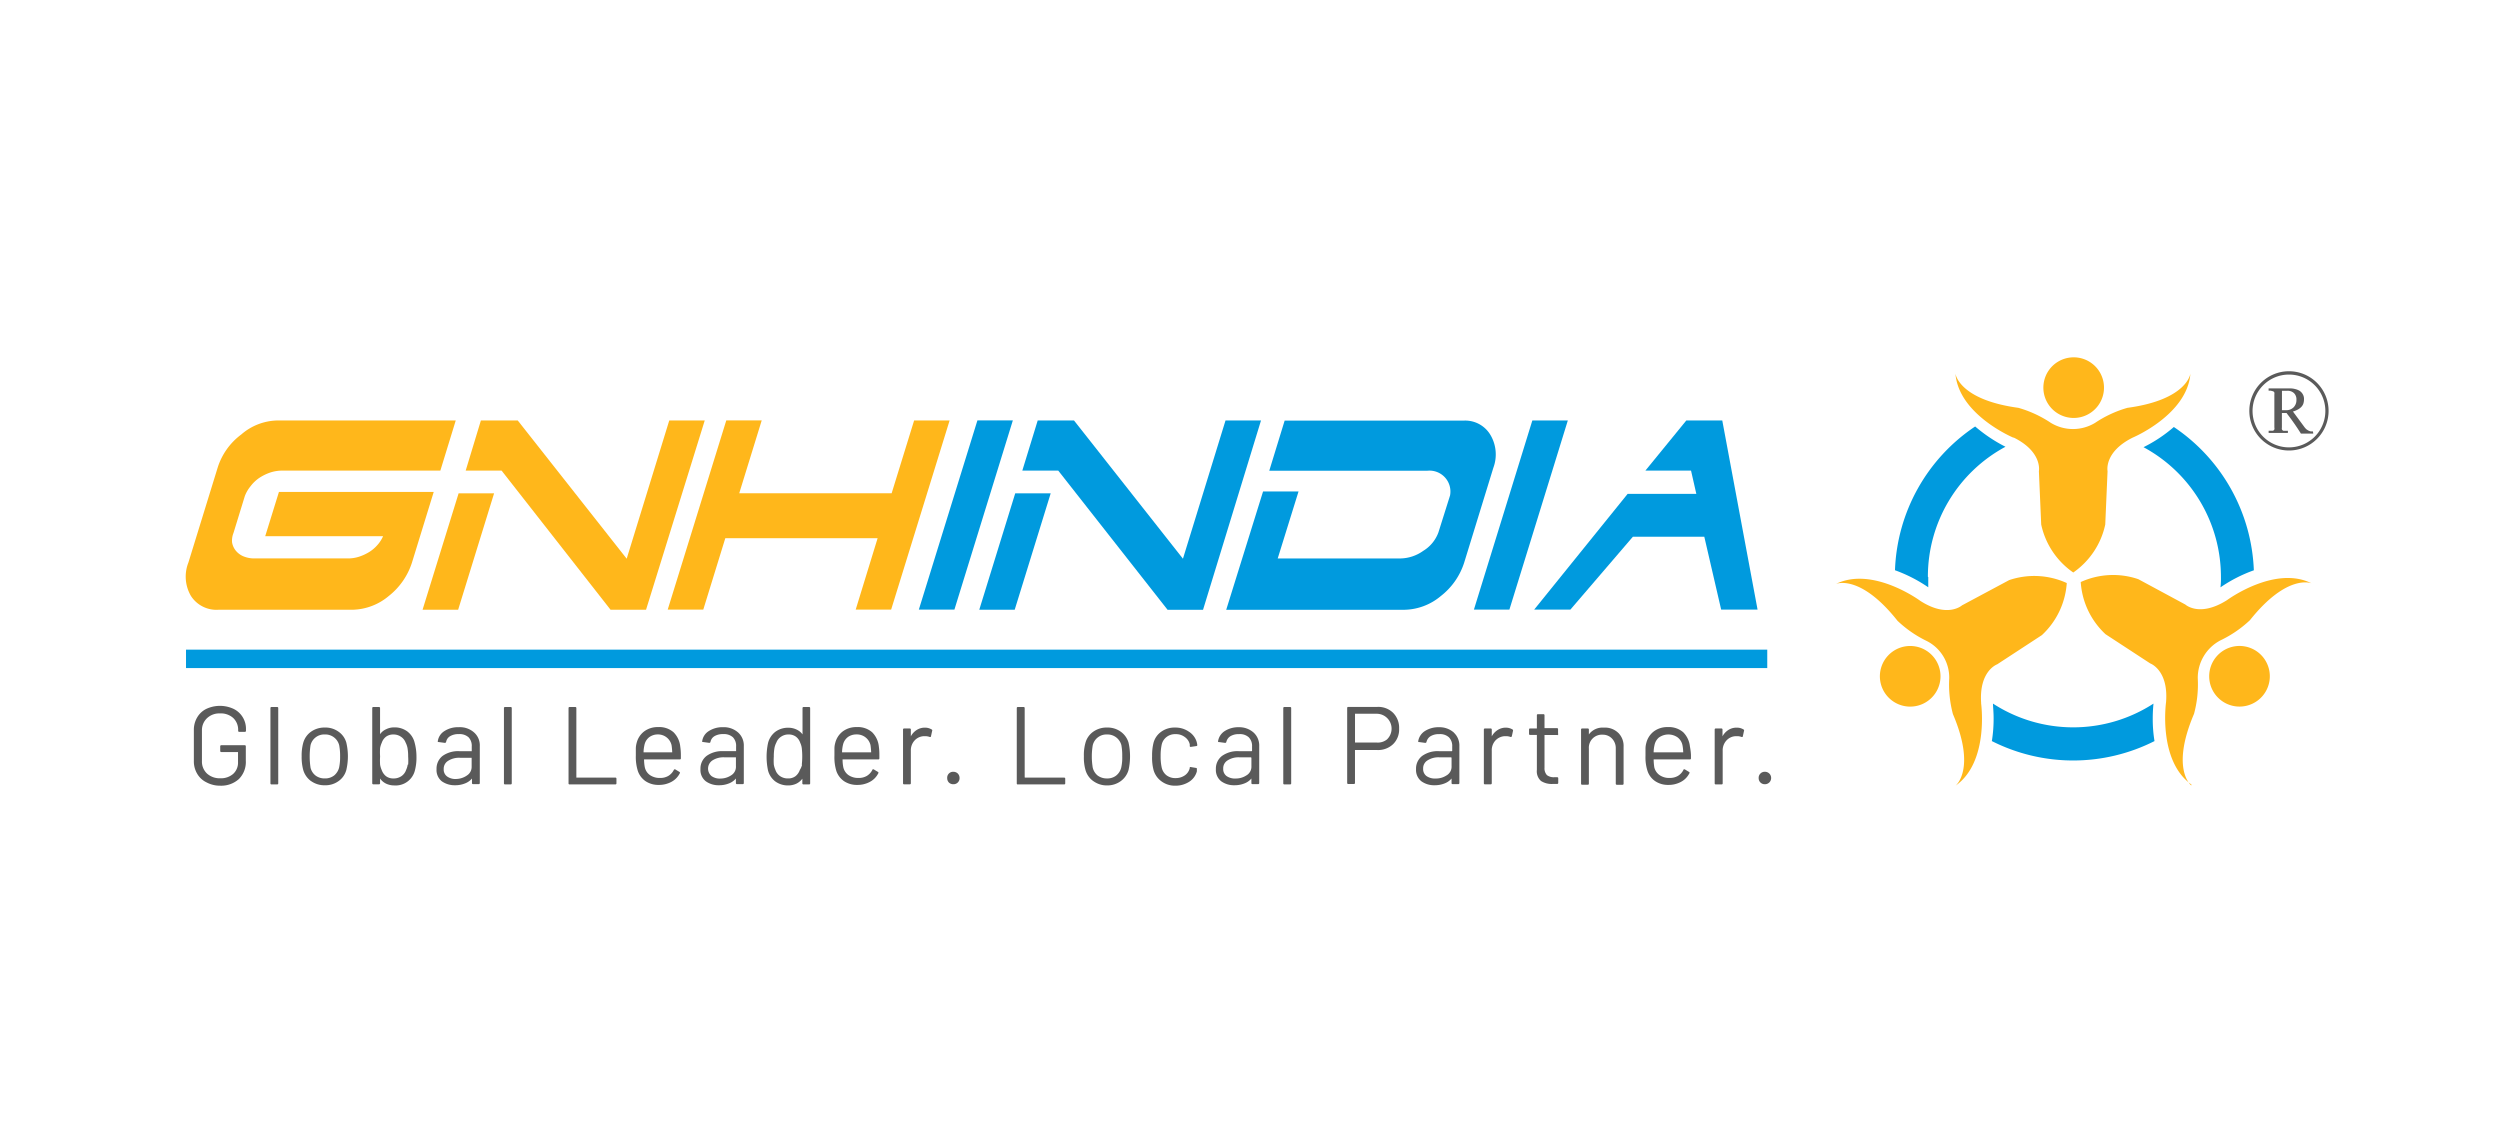 <?xml version="1.0" encoding="utf-8"?>
<svg xmlns="http://www.w3.org/2000/svg" width="175" height="80" viewBox="0 0 175 80">
  <g id="Group_21568" data-name="Group 21568" transform="translate(-1191 -981)" style="mix-blend-mode: normal;isolation: isolate">
    <rect id="Rectangle_7956" data-name="Rectangle 7956" width="175" height="80" transform="translate(1191 981)" fill="none"/>
    <g id="GNHIndia_logo_final" transform="translate(1204.032 1006.01)">
      <path id="Path_48743" data-name="Path 48743" d="M239.013,67.915a10.321,10.321,0,0,1,5.431-9.1,10.674,10.674,0,0,1-2.122-1.419,12.637,12.637,0,0,0-5.612,10.063,10.25,10.25,0,0,1,2.329,1.193V67.94" transform="translate(-117.093 -52.552)" fill="#009ade"/>
      <path id="Path_48744" data-name="Path 48744" d="M258.775,87.12a10.321,10.321,0,0,1-11.237,0c0,.2.045.561.045,1.032a9.8,9.8,0,0,1-.123,1.593,12.611,12.611,0,0,0,11.385,0,9.526,9.526,0,0,1-.123-1.574,10.331,10.331,0,0,1,.052-1.051" transform="translate(-121.062 -62.879)" fill="#009ade"/>
      <path id="Path_48745" data-name="Path 48745" d="M269.339,67.932a5.66,5.66,0,0,1-.032.742h0a10.1,10.1,0,0,1,2.335-1.193,12.656,12.656,0,0,0-5.6-10.031,10.045,10.045,0,0,1-2.122,1.413,10.321,10.321,0,0,1,5.419,9.089" transform="translate(-126.905 -52.57)" fill="#009ade"/>
      <path id="Path_48746" data-name="Path 48746" d="M247.6,56.257c2.026,1.013,1.755,2.348,1.755,2.348l.161,3.735a5.477,5.477,0,0,0,2.245,3.361h0A5.483,5.483,0,0,0,254,62.34l.161-3.735s-.271-1.335,1.761-2.348c0,0,3.812-1.6,4.038-4.477,0,0-.219,1.826-4.406,2.393a8.012,8.012,0,0,0-2.264,1.051,2.987,2.987,0,0,1-3.1,0,8.083,8.083,0,0,0-2.271-1.051c-4.186-.568-4.406-2.393-4.406-2.393.232,2.877,4.045,4.477,4.045,4.477" transform="translate(-119.664 -50.635)" fill="#ffb71b"/>
      <path id="Path_48747" data-name="Path 48747" d="M255.179,54.247a2.122,2.122,0,1,0-1.507-.622,2.129,2.129,0,0,0,1.507.622" transform="translate(-123.047 -50)" fill="#ffb71b"/>
      <path id="Path_48748" data-name="Path 48748" d="M240.706,82.173c-.161-2.264,1.122-2.716,1.122-2.716l3.129-2.045a5.483,5.483,0,0,0,1.742-3.645h0a5.477,5.477,0,0,0-4.032-.206l-3.3,1.767s-1.006.916-2.916-.31c0,0-3.322-2.458-5.915-1.187,0,0,1.684-.742,4.316,2.58a8.063,8.063,0,0,0,2.058,1.419,2.872,2.872,0,0,1,1.561,2.625,8.044,8.044,0,0,0,.258,2.484c1.651,3.87.187,5.012.187,5.012,2.361-1.664,1.787-5.76,1.787-5.76" transform="translate(-115.057 -57.964)" fill="#ffb71b"/>
      <path id="Path_48749" data-name="Path 48749" d="M238.971,82a2.122,2.122,0,1,0,.238,1.611A2.122,2.122,0,0,0,238.971,82" transform="translate(-116.47 -60.761)" fill="#ffb71b"/>
      <path id="Path_48750" data-name="Path 48750" d="M264.844,87.9s-1.464-1.129.193-5.012A7.9,7.9,0,0,0,265.3,80.4a2.961,2.961,0,0,1,1.587-2.658,8.1,8.1,0,0,0,2.064-1.413c2.632-3.3,4.315-2.58,4.315-2.58-2.58-1.29-5.915,1.174-5.915,1.174-1.935,1.226-2.922.31-2.922.31l-3.29-1.774a5.457,5.457,0,0,0-4.032.2h0a5.47,5.47,0,0,0,1.735,3.651l3.129,2.045s1.29.458,1.109,2.716c0,0-.581,4.1,1.78,5.767" transform="translate(-124.488 -57.926)" fill="#ffb71b"/>
      <path id="Path_48751" data-name="Path 48751" d="M272.08,84.909A2.122,2.122,0,1,0,271.345,82a2.122,2.122,0,0,0,.735,2.909" transform="translate(-129.434 -60.758)" fill="#ffb71b"/>
      <g id="Group_19417" data-name="Group 19417" transform="translate(144.421 0.977)" opacity="0.65">
        <path id="Path_48752" data-name="Path 48752" d="M278.174,57.068a2.774,2.774,0,1,1,2.774-2.774A2.774,2.774,0,0,1,278.174,57.068Zm0-5.315a2.548,2.548,0,1,0,2.548,2.542,2.548,2.548,0,0,0-2.548-2.542Z" transform="translate(-275.4 -51.52)" fill="#010101"/>
        <path id="Path_48753" data-name="Path 48753" d="M280.615,56.547h-.864c-.187-.3-.361-.555-.51-.768s-.323-.445-.5-.677h-.323v1.013a.43.43,0,0,0,0,.135.187.187,0,0,0,.11.1h.31V56.5h-1.348v-.155h.3a.187.187,0,0,0,.1-.09.3.3,0,0,0,0-.142v-2.3a.5.5,0,0,0,0-.142.161.161,0,0,0-.1-.09l-.148-.039h-.155V53.38h1.471a1.432,1.432,0,0,1,.381.045,1.09,1.09,0,0,1,.323.129.7.7,0,0,1,.219.239.645.645,0,0,1,.084.348.967.967,0,0,1-.052.323.646.646,0,0,1-.168.245.968.968,0,0,1-.245.168,1.477,1.477,0,0,1-.31.123l.387.523.387.523a1.163,1.163,0,0,0,.174.2,1.646,1.646,0,0,0,.161.1.646.646,0,0,0,.148.045h.142Zm-1.18-2.374a.606.606,0,0,0-.168-.458.645.645,0,0,0-.464-.168h-.381v1.361h.29a.722.722,0,0,0,.516-.194.71.71,0,0,0,.206-.542" transform="translate(-276.138 -52.18)" fill="#010101"/>
      </g>
      <path id="Path_48754" data-name="Path 48754" d="M65.806,66.807a4.864,4.864,0,0,1-1.626,2.342,4.07,4.07,0,0,1-2.522.961H52.272a2.122,2.122,0,0,1-1.935-.961,2.677,2.677,0,0,1-.181-2.342L52.2,60.176a4.619,4.619,0,0,1,1.658-2.335,3.967,3.967,0,0,1,2.516-.98H68.87l-1.077,3.509H56.743a2.716,2.716,0,0,0-.858.135,3.322,3.322,0,0,0-.774.381,2.58,2.58,0,0,0-.606.581,2.432,2.432,0,0,0-.4.69l-.793,2.58a1.451,1.451,0,0,0-.1.652,1.251,1.251,0,0,0,.258.581,1.374,1.374,0,0,0,.535.4,1.993,1.993,0,0,0,.787.148h6.554a2.5,2.5,0,0,0,.781-.129,3.336,3.336,0,0,0,.7-.329,2.581,2.581,0,0,0,.568-.49,2.29,2.29,0,0,0,.387-.606h-8.25l.961-3.1H67.328Z" transform="translate(-50 -52.438)" fill="#ffb71b"/>
      <path id="Path_48755" data-name="Path 48755" d="M78.192,61.962h2.484L78.16,70.11H75.67Zm4.141-5.1,7.625,9.676,2.98-9.676h2.483L91.313,70.11H88.829L81.2,60.369H78.689l1.064-3.509Z" transform="translate(-59.122 -52.438)" fill="#ffb71b"/>
      <path id="Path_48756" data-name="Path 48756" d="M69.909,6.86h2.484L68.3,20.1H65.819l1.535-5H56.692l-1.542,5H52.66l4.1-13.243H59.24l-1.574,5.1H68.335Z" transform="translate(-18.952 -2.438)" fill="#ffb71b"/>
      <path id="Path_48757" data-name="Path 48757" d="M80.06,20.1l4.1-13.243H86.64L82.55,20.1Z" transform="translate(-28.773 -2.438)" fill="#009ade"/>
      <path id="Path_48758" data-name="Path 48758" d="M139.236,61.962h2.483L139.2,70.11H136.72Zm4.116-5.1,7.625,9.676,2.98-9.676h2.484l-4.057,13.25H149.9l-7.651-9.741h-2.516l1.077-3.509Z" transform="translate(-81.203 -52.438)" fill="#009ade"/>
      <path id="Path_48759" data-name="Path 48759" d="M179.379,62.115a1.464,1.464,0,0,0-1.606-1.729h-11.05l1.077-3.509h12.508a2.051,2.051,0,0,1,1.9,1.006,2.677,2.677,0,0,1,.2,2.3l-2.038,6.625a4.819,4.819,0,0,1-1.638,2.348,4.07,4.07,0,0,1-2.522.961h-12.5l2.58-8.283h2.483l-1.458,4.69h8.612a2.825,2.825,0,0,0,1.58-.535,2.522,2.522,0,0,0,1.058-1.29Z" transform="translate(-90.907 -52.443)" fill="#009ade"/>
      <path id="Path_48760" data-name="Path 48760" d="M140.7,20.1,144.79,6.86h2.484L143.184,20.1Z" transform="translate(-50.558 -2.438)" fill="#009ade"/>
      <path id="Path_48761" data-name="Path 48761" d="M158.329,10.369h-3.193L158,6.86h2.516L162.986,20.1h-2.548l-1.18-5.1h-5l-4.374,5.1H147.35l6.541-8.1H158.7Z" transform="translate(-52.989 -2.438)" fill="#009ade"/>
      <g id="Group_19418" data-name="Group 19418" transform="translate(0.537 24.4)" opacity="0.65">
        <path id="Path_48762" data-name="Path 48762" d="M51.727,92.716a1.509,1.509,0,0,1-.645-.6,1.7,1.7,0,0,1-.232-.89V89.065a1.7,1.7,0,0,1,.232-.89,1.509,1.509,0,0,1,.645-.6,2.251,2.251,0,0,1,1.9,0,1.522,1.522,0,0,1,.645.587,1.548,1.548,0,0,1,.226.845v.1a.071.071,0,0,1-.077.077h-.393a.071.071,0,0,1-.077-.077v-.045a1.135,1.135,0,0,0-.342-.845,1.29,1.29,0,0,0-.922-.323,1.251,1.251,0,0,0-.916.335,1.142,1.142,0,0,0-.355.832v2.167a1.148,1.148,0,0,0,.355.877,1.322,1.322,0,0,0,.935.329,1.29,1.29,0,0,0,.9-.31,1.058,1.058,0,0,0,.335-.826v-.7H52.772a.071.071,0,0,1-.077-.077v-.323a.071.071,0,0,1,.077-.077h1.638a.071.071,0,0,1,.077.077V91.2A1.69,1.69,0,0,1,54,92.49a1.845,1.845,0,0,1-1.29.464A2.012,2.012,0,0,1,51.727,92.716Z" transform="translate(-50.849 -87.365)" fill="#010101"/>
        <path id="Path_48763" data-name="Path 48763" d="M59.16,92.831V87.567a.071.071,0,0,1,.077-.077h.393a.071.071,0,0,1,.077.077v5.264a.071.071,0,0,1-.077.077h-.393a.071.071,0,0,1-.077-.077Z" transform="translate(-53.799 -87.409)" fill="#010101"/>
        <path id="Path_48764" data-name="Path 48764" d="M63.214,93.474a1.464,1.464,0,0,1-.555-.787,3.431,3.431,0,0,1-.11-.955,3.328,3.328,0,0,1,.11-.942,1.426,1.426,0,0,1,.548-.781,1.626,1.626,0,0,1,.974-.29,1.561,1.561,0,0,1,.948.29,1.38,1.38,0,0,1,.548.774,4.18,4.18,0,0,1,0,1.9,1.387,1.387,0,0,1-.548.787,1.568,1.568,0,0,1-.955.29,1.613,1.613,0,0,1-.961-.29Zm1.6-.393a1.051,1.051,0,0,0,.355-.555,3.451,3.451,0,0,0,.071-.781,3.934,3.934,0,0,0-.064-.787,1,1,0,0,0-1.006-.755.987.987,0,0,0-1,.755,5.321,5.321,0,0,0,0,1.568.98.98,0,0,0,.355.555,1.032,1.032,0,0,0,.645.2A1.019,1.019,0,0,0,64.814,93.08Z" transform="translate(-55.002 -88.201)" fill="#010101"/>
        <path id="Path_48765" data-name="Path 48765" d="M73.3,90.954a3.509,3.509,0,0,1-.11.98,1.387,1.387,0,0,1-1.451,1.045,1.329,1.329,0,0,1-.561-.123,1.1,1.1,0,0,1-.426-.361h0v.329a.071.071,0,0,1-.077.077h-.393a.071.071,0,0,1-.077-.077V87.567a.071.071,0,0,1,.077-.077h.393a.071.071,0,0,1,.077.077v1.826h0a1.019,1.019,0,0,1,.426-.348,1.239,1.239,0,0,1,.561-.129,1.484,1.484,0,0,1,.922.284,1.4,1.4,0,0,1,.51.781A3.728,3.728,0,0,1,73.3,90.954Zm-.581.568a4.2,4.2,0,0,0,0-.568,3.355,3.355,0,0,0-.045-.593,1.445,1.445,0,0,0-.135-.387.845.845,0,0,0-.329-.406.9.9,0,0,0-.529-.155.839.839,0,0,0-.51.155.884.884,0,0,0-.3.426,1.535,1.535,0,0,0-.116.368,4.515,4.515,0,0,0,0,.593,4.24,4.24,0,0,0,0,.574,1.535,1.535,0,0,0,.11.368.961.961,0,0,0,.3.432.826.826,0,0,0,.522.161.942.942,0,0,0,.561-.161.864.864,0,0,0,.329-.439,1.29,1.29,0,0,0,.11-.368Z" transform="translate(-57.717 -87.409)" fill="#010101"/>
        <path id="Path_48766" data-name="Path 48766" d="M79.83,90.066a1.2,1.2,0,0,1,.381.942v2.58a.071.071,0,0,1-.077.077H79.74a.071.071,0,0,1-.077-.077v-.316h0a1.18,1.18,0,0,1-.5.348,1.806,1.806,0,0,1-.69.123,1.548,1.548,0,0,1-.922-.277,1.006,1.006,0,0,1-.368-.851,1.129,1.129,0,0,1,.419-.922,1.871,1.871,0,0,1,1.174-.335h.871v-.323a.864.864,0,0,0-.219-.645.929.929,0,0,0-.684-.226,1.123,1.123,0,0,0-.606.142.581.581,0,0,0-.284.4.09.09,0,0,1-.1.071l-.419-.058c-.052,0-.077,0-.064-.058a.987.987,0,0,1,.464-.71,1.748,1.748,0,0,1,1.006-.271A1.49,1.49,0,0,1,79.83,90.066Zm-.5,2.98a.7.7,0,0,0,.31-.581V91.82h-.826a1.413,1.413,0,0,0-.819.213.645.645,0,0,0-.31.581.593.593,0,0,0,.239.516,1,1,0,0,0,.645.174,1.368,1.368,0,0,0,.761-.258Z" transform="translate(-60.194 -88.186)" fill="#010101"/>
        <path id="Path_48767" data-name="Path 48767" d="M84.5,92.831V87.567a.071.071,0,0,1,.077-.077h.393a.071.071,0,0,1,.077.077v5.264a.071.071,0,0,1-.077.077h-.393a.071.071,0,0,1-.077-.077Z" transform="translate(-62.793 -87.409)" fill="#010101"/>
        <path id="Path_48768" data-name="Path 48768" d="M91.51,92.831V87.567a.071.071,0,0,1,.077-.077h.393a.071.071,0,0,1,.077.077v4.864h2.729a.071.071,0,0,1,.077.077v.323a.071.071,0,0,1-.077.077H91.561a.071.071,0,0,1-.052-.077Z" transform="translate(-65.281 -87.409)" fill="#010101"/>
        <path id="Path_48769" data-name="Path 48769" d="M101.963,91.61v.245a.071.071,0,0,1-.077.077h-2.5a2.973,2.973,0,0,0,.052.548.9.9,0,0,0,.361.548,1.187,1.187,0,0,0,.716.2,1.09,1.09,0,0,0,.568-.142,1.013,1.013,0,0,0,.387-.419c.032-.045.071-.058.11-.032l.3.181a.077.077,0,0,1,0,.1,1.374,1.374,0,0,1-.581.587,1.819,1.819,0,0,1-.89.213,1.606,1.606,0,0,1-.922-.264,1.426,1.426,0,0,1-.535-.71,3.271,3.271,0,0,1-.142-1.071c0-.213,0-.393,0-.529a1.568,1.568,0,0,1,.058-.368,1.451,1.451,0,0,1,.529-.806,1.574,1.574,0,0,1,.968-.3,1.516,1.516,0,0,1,1.084.361,1.645,1.645,0,0,1,.471,1.006A4.065,4.065,0,0,1,101.963,91.61Zm-2.219-1.232a.929.929,0,0,0-.329.535,2.5,2.5,0,0,0-.064.523h2.006a4.412,4.412,0,0,0-.045-.5.968.968,0,0,0-.348-.548.987.987,0,0,0-.645-.206A1.013,1.013,0,0,0,99.744,90.378Z" transform="translate(-67.871 -88.182)" fill="#010101"/>
        <path id="Path_48770" data-name="Path 48770" d="M108.476,90.066a1.226,1.226,0,0,1,.381.942v2.58a.071.071,0,0,1-.077.077h-.4a.071.071,0,0,1-.077-.077v-.316h0a1.181,1.181,0,0,1-.5.348,1.793,1.793,0,0,1-.684.123,1.522,1.522,0,0,1-.922-.277.993.993,0,0,1-.374-.852,1.116,1.116,0,0,1,.426-.922,1.851,1.851,0,0,1,1.168-.335h.9v-.323a.864.864,0,0,0-.219-.645.929.929,0,0,0-.684-.226,1.142,1.142,0,0,0-.606.142.6.6,0,0,0-.284.4.084.084,0,0,1-.09.071l-.419-.058c-.058,0-.084,0-.071-.058a.987.987,0,0,1,.464-.71,1.774,1.774,0,0,1,1.006-.271A1.509,1.509,0,0,1,108.476,90.066Zm-.5,2.98a.7.7,0,0,0,.329-.645v-.613h-.813a1.438,1.438,0,0,0-.826.213.689.689,0,0,0-.071,1.1,1,1,0,0,0,.645.174A1.355,1.355,0,0,0,107.973,93.047Z" transform="translate(-70.359 -88.186)" fill="#010101"/>
        <path id="Path_48771" data-name="Path 48771" d="M115.581,87.49h.393a.071.071,0,0,1,.077.077v5.264a.071.071,0,0,1-.077.077h-.393a.071.071,0,0,1-.077-.077v-.323h0a1.161,1.161,0,0,1-.419.348,1.329,1.329,0,0,1-.561.123,1.5,1.5,0,0,1-.91-.277,1.407,1.407,0,0,1-.51-.761,4.619,4.619,0,0,1,0-1.935,1.439,1.439,0,0,1,.51-.781,1.484,1.484,0,0,1,.922-.284,1.29,1.29,0,0,1,.555.123,1.058,1.058,0,0,1,.426.342h0V87.567a.071.071,0,0,1,.065-.077Zm-.116,4.045a5.3,5.3,0,0,0,0-1.168,1.291,1.291,0,0,0-.11-.374.884.884,0,0,0-.3-.426.838.838,0,0,0-.51-.155.9.9,0,0,0-.529.155.845.845,0,0,0-.329.406,1.445,1.445,0,0,0-.135.387,3.355,3.355,0,0,0-.045.593,4.2,4.2,0,0,0,0,.568,1.536,1.536,0,0,0,.11.368.865.865,0,0,0,.329.439.942.942,0,0,0,.561.161.826.826,0,0,0,.522-.161.961.961,0,0,0,.3-.432,1.187,1.187,0,0,0,.155-.361Z" transform="translate(-72.909 -87.409)" fill="#010101"/>
        <path id="Path_48772" data-name="Path 48772" d="M123.507,91.61v.245a.071.071,0,0,1-.077.077h-2.5a2.974,2.974,0,0,0,.052.548.923.923,0,0,0,.361.548,1.187,1.187,0,0,0,.716.2,1.091,1.091,0,0,0,.568-.142,1.013,1.013,0,0,0,.387-.419c0-.045.071-.058.11-.032l.3.181a.077.077,0,0,1,0,.1,1.374,1.374,0,0,1-.581.587,1.819,1.819,0,0,1-.89.213,1.606,1.606,0,0,1-.922-.264,1.426,1.426,0,0,1-.535-.71,3.3,3.3,0,0,1-.135-1.071v-.529a1.567,1.567,0,0,1,.058-.368,1.451,1.451,0,0,1,.529-.806,1.574,1.574,0,0,1,.968-.3,1.516,1.516,0,0,1,1.084.361,1.645,1.645,0,0,1,.471,1.006A4.065,4.065,0,0,1,123.507,91.61Zm-2.219-1.232a.929.929,0,0,0-.329.535,2.5,2.5,0,0,0-.065.523h2.038a4.412,4.412,0,0,0-.045-.5.968.968,0,0,0-.348-.548.987.987,0,0,0-.645-.206,1.013,1.013,0,0,0-.606.194Z" transform="translate(-75.52 -88.182)" fill="#010101"/>
        <path id="Path_48773" data-name="Path 48773" d="M129.8,89.852a.071.071,0,0,1,.045.1l-.084.381c0,.052-.045.064-.1.045a.9.9,0,0,0-.3-.052h-.1a.935.935,0,0,0-.645.3,1.013,1.013,0,0,0-.264.716V93.62a.071.071,0,0,1-.077.077h-.393a.071.071,0,0,1-.077-.077V89.865a.071.071,0,0,1,.077-.077h.393a.071.071,0,0,1,.077.077v.471h0a1.2,1.2,0,0,1,.413-.445,1.039,1.039,0,0,1,.587-.161A.864.864,0,0,1,129.8,89.852Z" transform="translate(-78.162 -88.204)" fill="#010101"/>
        <path id="Path_48774" data-name="Path 48774" d="M132.716,95.268a.439.439,0,0,1-.116-.31.413.413,0,0,1,.432-.439.445.445,0,0,1,.31.123.439.439,0,0,1,.123.316.419.419,0,0,1-.432.432A.439.439,0,0,1,132.716,95.268Z" transform="translate(-79.865 -89.904)" fill="#010101"/>
        <path id="Path_48775" data-name="Path 48775" d="M140.15,92.831V87.567a.071.071,0,0,1,.077-.077h.4a.071.071,0,0,1,.077.077V92.4a.032.032,0,0,0,.032.032h2.729a.071.071,0,0,1,.077.077v.323a.071.071,0,0,1-.077.077H140.24a.071.071,0,0,1-.09-.077Z" transform="translate(-82.545 -87.409)" fill="#010101"/>
        <path id="Path_48776" data-name="Path 48776" d="M148.1,93.474a1.432,1.432,0,0,1-.555-.787,3.226,3.226,0,0,1-.11-.955,3.109,3.109,0,0,1,.11-.942,1.393,1.393,0,0,1,.548-.781,1.613,1.613,0,0,1,.974-.29,1.561,1.561,0,0,1,.948.29,1.445,1.445,0,0,1,.548.774,4.439,4.439,0,0,1,0,1.9,1.452,1.452,0,0,1-.548.787,1.581,1.581,0,0,1-.929.3,1.6,1.6,0,0,1-.987-.3Zm1.593-.393a1.013,1.013,0,0,0,.355-.555,3.11,3.11,0,0,0,.071-.781,4.031,4.031,0,0,0-.058-.787,1.019,1.019,0,0,0-.361-.548,1.006,1.006,0,0,0-.645-.206.987.987,0,0,0-1,.755,4.793,4.793,0,0,0,0,1.568,1.006,1.006,0,0,0,.348.555,1.064,1.064,0,0,0,.645.2,1,1,0,0,0,.645-.2Z" transform="translate(-85.132 -88.201)" fill="#010101"/>
        <path id="Path_48777" data-name="Path 48777" d="M155.474,93.474a1.458,1.458,0,0,1-.542-.787,3.393,3.393,0,0,1-.1-.961,3.619,3.619,0,0,1,.1-.942,1.381,1.381,0,0,1,.542-.774,1.581,1.581,0,0,1,.955-.29,1.658,1.658,0,0,1,.981.29,1.29,1.29,0,0,1,.542.71,1.581,1.581,0,0,1,.045.232h0a.069.069,0,0,1-.071.064l-.387.058h0c-.039,0-.065,0-.071-.071v-.116a.864.864,0,0,0-.342-.5,1.026,1.026,0,0,0-.645-.206.981.981,0,0,0-.645.206.922.922,0,0,0-.335.542,3.62,3.62,0,0,0-.071.781,3.538,3.538,0,0,0,.071.793.955.955,0,0,0,.335.555,1.013,1.013,0,0,0,.645.2,1.116,1.116,0,0,0,.645-.194.852.852,0,0,0,.342-.51V92.5a.071.071,0,0,1,.052-.019l.381.064a.065.065,0,0,1,.065.084v.155a1.245,1.245,0,0,1-.535.729,1.774,1.774,0,0,1-.987.277A1.58,1.58,0,0,1,155.474,93.474Z" transform="translate(-87.754 -88.201)" fill="#010101"/>
        <path id="Path_48778" data-name="Path 48778" d="M164.406,90.066a1.226,1.226,0,0,1,.381.942v2.58a.071.071,0,0,1-.077.077h-.393a.071.071,0,0,1-.077-.077v-.316a1.18,1.18,0,0,1-.5.348,1.825,1.825,0,0,1-.69.123,1.523,1.523,0,0,1-.922-.277,1.006,1.006,0,0,1-.374-.851,1.116,1.116,0,0,1,.426-.922,1.858,1.858,0,0,1,1.174-.335h.9a.032.032,0,0,0,.032-.032v-.29a.864.864,0,0,0-.226-.645.916.916,0,0,0-.684-.226,1.116,1.116,0,0,0-.6.142.645.645,0,0,0-.29.4.084.084,0,0,1-.09.071l-.419-.058c-.058,0-.077,0-.071-.058a1.032,1.032,0,0,1,.464-.71,1.774,1.774,0,0,1,1.006-.271A1.509,1.509,0,0,1,164.406,90.066Zm-.5,2.98a.71.71,0,0,0,.335-.645v-.581l-.032-.032h-.813a1.413,1.413,0,0,0-.819.213.645.645,0,0,0-.31.581.606.606,0,0,0,.232.516,1.019,1.019,0,0,0,.645.174A1.335,1.335,0,0,0,163.9,93.047Z" transform="translate(-90.211 -88.186)" fill="#010101"/>
        <path id="Path_48779" data-name="Path 48779" d="M169.07,92.831V87.567a.071.071,0,0,1,.077-.077h.4a.071.071,0,0,1,.077.077v5.264a.071.071,0,0,1-.077.077h-.4a.071.071,0,0,1-.077-.077Z" transform="translate(-92.81 -87.409)" fill="#010101"/>
        <path id="Path_48780" data-name="Path 48780" d="M179.225,87.9a1.484,1.484,0,0,1,.413,1.1,1.426,1.426,0,0,1-.419,1.084,1.516,1.516,0,0,1-1.109.413h-1.561v2.3a.071.071,0,0,1-.077.077h-.393a.071.071,0,0,1-.077-.077V87.556a.071.071,0,0,1,.077-.077h2.032A1.477,1.477,0,0,1,179.225,87.9Zm-.432,1.851a1.043,1.043,0,0,0-.742-1.793h-1.5v2.013h1.5a1.019,1.019,0,0,0,.742-.219Z" transform="translate(-95.269 -87.405)" fill="#010101"/>
        <path id="Path_48781" data-name="Path 48781" d="M186.126,90.066a1.226,1.226,0,0,1,.381.942v2.58a.071.071,0,0,1-.077.077h-.393a.071.071,0,0,1-.077-.077v-.316a1.181,1.181,0,0,1-.5.348,1.826,1.826,0,0,1-.69.123,1.522,1.522,0,0,1-.922-.277,1.006,1.006,0,0,1-.374-.851,1.116,1.116,0,0,1,.426-.922,1.858,1.858,0,0,1,1.174-.335h.9a.032.032,0,0,0,.032-.032v-.29a.865.865,0,0,0-.226-.645.916.916,0,0,0-.684-.226,1.116,1.116,0,0,0-.6.142.645.645,0,0,0-.29.4.084.084,0,0,1-.09.071l-.419-.058c-.058,0-.077,0-.071-.058a1.032,1.032,0,0,1,.464-.71,1.774,1.774,0,0,1,1.006-.271,1.509,1.509,0,0,1,1.039.387Zm-.5,2.98a.71.71,0,0,0,.335-.645v-.581l-.032-.032H185.1a1.413,1.413,0,0,0-.819.213.645.645,0,0,0-.31.581.606.606,0,0,0,.232.516,1.019,1.019,0,0,0,.645.174,1.335,1.335,0,0,0,.774-.226Z" transform="translate(-97.92 -88.186)" fill="#010101"/>
        <path id="Path_48782" data-name="Path 48782" d="M192.83,89.852a.084.084,0,0,1,.045.1l-.084.381a.071.071,0,0,1-.1.045.878.878,0,0,0-.3-.052h-.1a.955.955,0,0,0-.645.3,1.006,1.006,0,0,0-.258.716V93.62a.071.071,0,0,1-.077.077h-.4a.071.071,0,0,1-.077-.077V89.865a.071.071,0,0,1,.077-.077h.4a.071.071,0,0,1,.077.077v.471h0a1.213,1.213,0,0,1,.419-.445,1.032,1.032,0,0,1,.581-.161.89.89,0,0,1,.445.123Z" transform="translate(-100.533 -88.204)" fill="#010101"/>
        <path id="Path_48783" data-name="Path 48783" d="M197.694,89.724h-.871v2.284a.7.7,0,0,0,.168.522.78.78,0,0,0,.522.148h.194a.071.071,0,0,1,.077.077v.316a.071.071,0,0,1-.077.077h-.29a1.387,1.387,0,0,1-.839-.206.9.9,0,0,1-.29-.774V89.718h-.471a.071.071,0,0,1-.077-.077v-.3a.071.071,0,0,1,.077-.077h.471v-.922a.071.071,0,0,1,.077-.077h.381a.071.071,0,0,1,.077.077v.9h.871a.071.071,0,0,1,.077.077v.3a.071.071,0,0,1-.077.11Z" transform="translate(-102.276 -87.683)" fill="#010101"/>
        <path id="Path_48784" data-name="Path 48784" d="M203.992,90.092a1.29,1.29,0,0,1,.368.974v2.58a.071.071,0,0,1-.077.077h-.393a.071.071,0,0,1-.077-.077V91.189a.961.961,0,0,0-.264-.7.871.871,0,0,0-.645-.271.91.91,0,0,0-.974.968v2.458a.071.071,0,0,1-.077.077h-.393a.071.071,0,0,1-.077-.077V89.86a.071.071,0,0,1,.077-.077h.393a.071.071,0,0,1,.077.077V90.2h0a1.187,1.187,0,0,1,1.045-.477,1.329,1.329,0,0,1,1.019.374Z" transform="translate(-104.278 -88.199)" fill="#010101"/>
        <path id="Path_48785" data-name="Path 48785" d="M211.559,91.61v.245a.071.071,0,0,1-.077.077h-2.535a4.1,4.1,0,0,0,.045.548.935.935,0,0,0,.368.548,1.167,1.167,0,0,0,.71.2,1.116,1.116,0,0,0,.574-.142,1.013,1.013,0,0,0,.387-.419c0-.045.064-.058.11-.032l.3.181a.071.071,0,0,1,0,.1,1.374,1.374,0,0,1-.581.587,1.819,1.819,0,0,1-.89.213,1.6,1.6,0,0,1-.916-.264,1.387,1.387,0,0,1-.535-.71,3.1,3.1,0,0,1-.142-1.071c0-.213,0-.394,0-.529a1.568,1.568,0,0,1,.058-.368,1.451,1.451,0,0,1,.529-.806,1.561,1.561,0,0,1,.968-.3,1.535,1.535,0,0,1,1.084.361,1.645,1.645,0,0,1,.471,1.006A4.072,4.072,0,0,1,211.559,91.61Zm-2.219-1.232a.929.929,0,0,0-.329.535,2.5,2.5,0,0,0-.065.523h2.071a3.061,3.061,0,0,0-.052-.5.922.922,0,0,0-.342-.548,1.129,1.129,0,0,0-1.29,0Z" transform="translate(-106.761 -88.182)" fill="#010101"/>
        <path id="Path_48786" data-name="Path 48786" d="M217.892,89.852a.077.077,0,0,1,.045.1l-.084.381c0,.052-.052.064-.1.045a.839.839,0,0,0-.3-.052h-.1a.929.929,0,0,0-.645.3,1.013,1.013,0,0,0-.265.716v2.284a.071.071,0,0,1-.077.077h-.406a.071.071,0,0,1-.077-.077V89.865a.071.071,0,0,1,.077-.077h.393a.071.071,0,0,1,.077.077v.471h0a1.2,1.2,0,0,1,.413-.445,1.038,1.038,0,0,1,.587-.161A.864.864,0,0,1,217.892,89.852Z" transform="translate(-109.424 -88.204)" fill="#010101"/>
        <path id="Path_48787" data-name="Path 48787" d="M220.782,95.268a.419.419,0,0,1-.123-.31.413.413,0,0,1,.123-.316.426.426,0,0,1,.31-.123.432.432,0,0,1,.31.123.419.419,0,0,1,.129.316.426.426,0,0,1-.129.31.432.432,0,0,1-.31.123A.426.426,0,0,1,220.782,95.268Z" transform="translate(-111.121 -89.905)" fill="#010101"/>
      </g>
      <rect id="Rectangle_7949" data-name="Rectangle 7949" width="110.687" height="1.29" transform="translate(-0.011 20.465)" fill="#009ade"/>
    </g>
  </g>
</svg>

